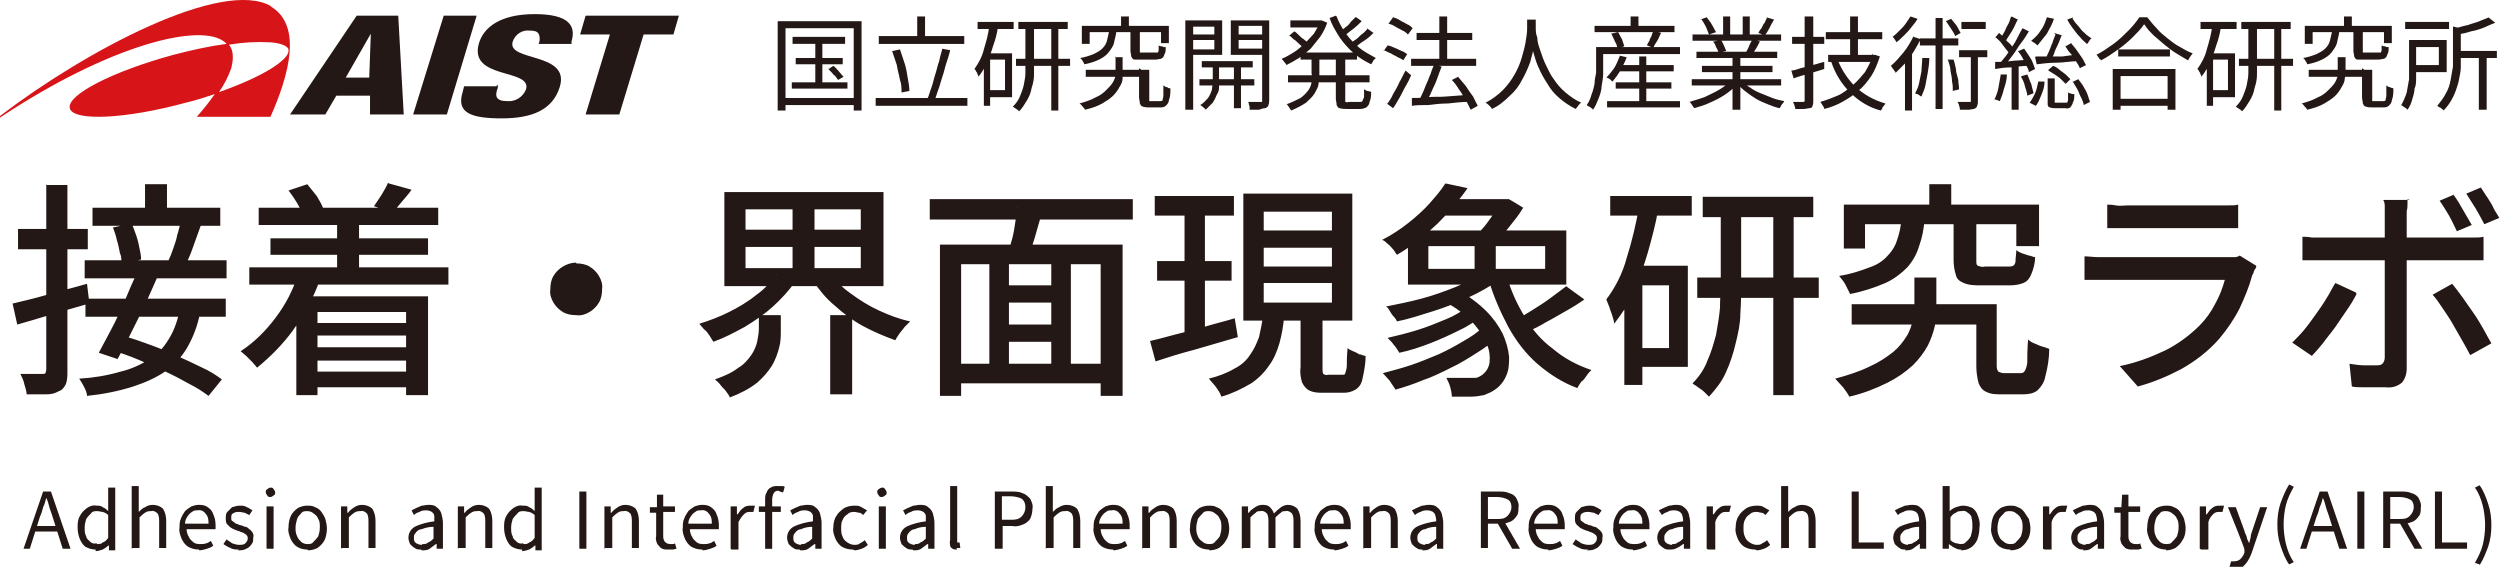 <?xml version="1.0" encoding="UTF-8"?>
<svg id="_レイヤー_1" data-name="レイヤー_1" xmlns="http://www.w3.org/2000/svg" version="1.1" viewBox="0 0 318.9 72.3">
  <!-- Generator: Adobe Illustrator 29.8.2, SVG Export Plug-In . SVG Version: 2.1.1 Build 3)  -->
  <defs>
    <style>
      .st0 {
        fill: #231815;
      }

      .st1 {
        fill: #d71518;
      }
    </style>
  </defs>
  <g id="_サイトタイトル_e" data-name="サイトタイトル_e">
    <path id="_パス_391" data-name="パス_391" class="st0" d="M18.5,23.5h2.8v3.9h-2.8v-3.9ZM11.8,26.5h16.3v2.3H11.8v-2.3ZM10.8,33.2h18.1v2.3H10.8v-2.3ZM14.5,29l2.3-.5c.2.5.4,1,.6,1.6.2.6.3,1.1.4,1.6.1.5.2.9.2,1.4l-2.5.6c0-.5,0-1-.2-1.4-.1-.5-.2-1.1-.4-1.7-.1-.5-.3-1.1-.5-1.6ZM22.9,28.5l2.7.3c-.3.8-.6,1.7-.9,2.5-.3.9-.6,1.6-.9,2.2l-2.3-.3c.2-.4.4-.9.6-1.5.2-.6.4-1.1.5-1.7.2-.6.3-1.1.4-1.5h0ZM10.9,38.1h17.9v2.3H10.9v-2.3ZM17.3,35l2.7.5c-.5,1.1-1,2.3-1.6,3.6-.6,1.2-1.2,2.4-1.8,3.6-.6,1.2-1.1,2.2-1.6,3.1l-2.4-.8c.5-.9,1-1.9,1.6-3,.6-1.1,1.1-2.3,1.7-3.6.5-1.2,1-2.4,1.5-3.4h0ZM14.3,44.7l1.6-1.8c1.1.3,2.2.7,3.3,1.1,1.1.4,2.3.9,3.4,1.4,1.1.5,2.2,1,3.2,1.5.9.4,1.7.9,2.5,1.5l-1.7,2.1c-.8-.6-1.6-1.1-2.4-1.5-.9-.5-2-1.1-3.1-1.6-1.1-.5-2.3-1-3.4-1.5-1.2-.5-2.3-.9-3.4-1.2ZM22.9,39.7l2.6.3c-.3,1.5-.8,2.9-1.6,4.3-.7,1.2-1.6,2.2-2.7,3-1.3.9-2.7,1.5-4.2,2-1.9.6-3.9,1-5.9,1.2,0-.4-.2-.8-.4-1.2-.2-.4-.4-.7-.6-1,1.8-.1,3.6-.4,5.3-.9,1.3-.3,2.6-.9,3.7-1.6,1-.6,1.8-1.5,2.4-2.5.7-1.1,1.1-2.3,1.4-3.6ZM1.7,38.7c1.2-.3,2.6-.6,4.3-1.1,1.7-.5,3.4-.9,5.1-1.4l.3,2.5c-1.6.5-3.2.9-4.8,1.4-1.6.5-3,.9-4.4,1.3l-.6-2.7ZM2.3,29.2h8.9v2.6H2.3v-2.6ZM6,23.6h2.6v23.7c0,.6,0,1.2-.2,1.7-.2.4-.5.8-.9.9-.5.3-1,.4-1.6.4-.8,0-1.6,0-2.5,0,0-.4-.2-.9-.3-1.3-.1-.5-.3-.9-.5-1.3.6,0,1.2,0,1.7,0h1.1c.2,0,.3,0,.4-.1,0-.1.1-.3.1-.4v-23.7ZM33.1,26.5h22.8v2.2h-22.9v-2.2ZM34.5,30.4h20.1v2.1h-20.1v-2.1ZM39.2,41.2h13.7v1.6h-13.7v-1.6ZM39.2,44.3h13.7v1.7h-13.7v-1.7ZM39.2,47.4h14v2h-14v-2ZM31.8,34.1h25.4v2.2h-25.4v-2.2ZM43,28h2.8v7.8h-2.8v-7.8ZM36.8,24.3l2.4-.8c.4.5.8,1,1.2,1.5.3.5.6,1,.8,1.5l-2.5,1c-.2-.5-.5-1.1-.8-1.6-.3-.5-.7-1.1-1.1-1.6ZM49.6,23.4l2.9.8c-.4.6-.9,1.1-1.3,1.6-.4.5-.8,1-1.2,1.3l-2.3-.8c.3-.4.6-.9,1-1.5.3-.5.6-1,.8-1.5ZM38.1,35.1l2.7.6c-.8,2.3-2,4.4-3.4,6.4-1.3,1.8-2.9,3.4-4.6,4.8-.2-.2-.4-.5-.6-.7l-.8-.8c-.2-.2-.5-.4-.7-.6,1.7-1.1,3.2-2.6,4.4-4.2,1.3-1.7,2.3-3.6,2.9-5.6ZM37.7,37.8h16.9v12.6h-2.8v-10.6h-11.3v10.6h-2.7v-12.6ZM73.5,33.6c.6,0,1.2.1,1.7.4.5.3.9.7,1.2,1.2.3.5.5,1.1.4,1.7,0,.6-.1,1.2-.4,1.7-.3.5-.7.9-1.2,1.2-.5.3-1.1.5-1.7.4-.6,0-1.2-.1-1.7-.4-.5-.3-.9-.7-1.2-1.2-.3-.5-.5-1.1-.4-1.7,0-.6.1-1.2.4-1.7.3-.5.7-.9,1.2-1.2.5-.3,1.1-.5,1.7-.5ZM95.1,31.5v2.7h14.7v-2.7h-14.7ZM95.1,26.7v2.6h14.7v-2.6h-14.7ZM92.4,24.5h20.3v12h-20.3v-12ZM106,35c.7,1,1.6,1.8,2.6,2.5,1.1.8,2.2,1.5,3.5,2.1,1.3.6,2.6,1.1,4,1.4-.2.2-.4.4-.7.7-.2.3-.5.6-.7.9-.2.3-.4.6-.5.8-1.4-.5-2.8-1.1-4.1-1.8-1.3-.7-2.5-1.6-3.6-2.6-1.1-.9-2-2-2.8-3.2l2.3-.9ZM99,35l2.4,1c-.8,1.1-1.8,2.2-2.8,3.1-1.1,1-2.3,1.8-3.6,2.6-1.3.7-2.6,1.4-4,1.9-.2-.3-.3-.5-.5-.8-.2-.3-.4-.6-.7-.8-.2-.2-.4-.5-.6-.7,1.3-.4,2.6-.9,3.8-1.5,1.2-.6,2.4-1.3,3.5-2.2,1-.7,1.8-1.6,2.6-2.6h0ZM96.8,40.2h2.8v1.9c0,.7,0,1.5-.2,2.2-.2.8-.5,1.6-.9,2.3-.5.8-1.2,1.6-1.9,2.2-1,.8-2.2,1.4-3.5,1.9-.1-.3-.3-.5-.5-.8-.2-.3-.5-.5-.7-.8-.2-.3-.5-.5-.7-.7,1.1-.4,2.1-.8,3-1.5.7-.4,1.2-1,1.7-1.7.3-.5.6-1.1.7-1.7.1-.5.2-1.1.2-1.6v-1.8ZM101.1,25.6h2.8v9.7h-2.8v-9.7ZM105.9,40.2h2.8v10.1h-2.8v-10.1ZM127.4,36.4h7.8v2.2h-7.8v-2.2ZM127.4,41.4h7.8v2.2s-7.8,0-7.8,0v-2.2ZM121.6,46.4h20.1v2.5h-20.1v-2.5ZM119.9,31.2h23.3s0,19.3,0,19.3h-2.8v-16.8s-17.8,0-17.8,0v16.8h-2.7v-19.3ZM126.2,32.8h2.5s0,14.8,0,14.8h-2.5v-14.8ZM134.1,32.8h2.5v14.8h-2.5s0-14.8,0-14.8ZM129.7,26.5l3.2.7c-.3,1-.6,2-.9,3.1-.3,1-.6,1.9-.9,2.7l-2.5-.7c.2-.5.3-1.2.5-1.8.2-.7.3-1.4.4-2.1.1-.7.2-1.3.3-1.9ZM118.6,25.4h25.9s0,2.6,0,2.6h-25.9v-2.6ZM147.3,25h10.1v2.5h-10.1v-2.5ZM147.6,33.3h9.5v2.5h-9.5v-2.5ZM146.7,43.5c.9-.2,2-.5,3.1-.8,1.2-.3,2.4-.6,3.8-1,1.3-.4,2.6-.7,3.9-1.1l.4,2.4c-1.8.5-3.7,1.1-5.5,1.6-1.9.5-3.5,1-5,1.5l-.7-2.6ZM161.2,31.6v2.4h8.7v-2.4h-8.7ZM161.2,36.1v2.5h8.7v-2.5h-8.7ZM161.2,27v2.4h8.7v-2.4h-8.7ZM158.6,24.7h13.9v16.2h-13.9v-16.2ZM166.1,39.8h2.6v7.2c0,.2,0,.5.1.7.2.1.4.2.6.1h1.8c.2,0,.4,0,.4-.2.1-.3.2-.6.2-1,0-.5,0-1.2.1-2.2.2.2.5.3.7.4.3.1.6.3.8.4.3,0,.5.2.8.2,0,1-.2,2-.4,2.9-.1.6-.4,1.1-.9,1.4-.5.3-1,.4-1.5.4h-2.6c-.6,0-1.2,0-1.8-.3-.4-.2-.7-.6-.9-1-.2-.6-.3-1.3-.2-2v-7.2ZM161.1,40.4h2.7c-.1,1.2-.3,2.3-.6,3.4-.3,1-.7,2-1.3,2.8-.6.9-1.4,1.7-2.3,2.3-1.2.7-2.4,1.3-3.8,1.7-.1-.3-.2-.5-.4-.8-.2-.3-.4-.6-.6-.8-.2-.2-.4-.5-.6-.7,1.2-.3,2.3-.7,3.3-1.3.8-.4,1.5-1,2-1.8.5-.7.8-1.4,1.1-2.2.2-.9.4-1.8.5-2.7h0ZM151.1,26h2.6v17.1l-2.6.4v-17.5ZM184.3,38.5l1.8-1.4c1.3.7,2.5,1.6,3.5,2.6.9.9,1.6,1.9,2.1,2.9.4.9.7,1.9.8,2.9,0,.8,0,1.7-.4,2.5-.3.7-.8,1.3-1.4,1.7-.4.3-.9.5-1.4.7-.5.1-1.1.2-1.7.2-.3,0-.7,0-1.1,0-.4,0-.8,0-1.3,0,0-.4-.1-.8-.2-1.2-.1-.4-.3-.8-.5-1.2.5,0,1,0,1.5,0s.9,0,1.2,0c.3,0,.7,0,1,0,.3,0,.6-.2.9-.4.5-.4.8-.9.9-1.5.1-.8,0-1.6-.3-2.3-.4-1-1-1.9-1.7-2.7-1-1.1-2.2-2-3.5-2.7ZM187.4,39.1l1.9,1c-1,.8-2,1.5-3.1,2-1.2.6-2.5,1.2-3.8,1.7-1.3.5-2.5.9-3.9,1.2-.2-.3-.4-.7-.7-1-.2-.3-.5-.6-.8-.9,1.3-.3,2.5-.6,3.8-1,1.3-.4,2.5-.9,3.7-1.4,1-.4,2-1,2.9-1.7h0ZM189.3,41.8l1.9,1.1c-.9.8-1.8,1.5-2.8,2.1-1.1.7-2.2,1.4-3.3,1.9-1.2.6-2.4,1.2-3.6,1.6-1.2.5-2.4.9-3.5,1.2-.2-.4-.5-.7-.7-1.1-.3-.3-.6-.7-.9-1,1.1-.3,2.3-.6,3.5-1,1.2-.4,2.4-.9,3.6-1.4,1.1-.5,2.2-1.1,3.2-1.7.9-.5,1.8-1.1,2.5-1.8h0ZM183.9,25.4h8.6v2.1h-8.6v-2.1ZM189.1,34.7l2.1,1c-1.2.9-2.5,1.6-3.8,2.2-1.5.7-3,1.3-4.6,1.8-1.6.5-3.1,1-4.6,1.3-.1-.2-.2-.4-.4-.6-.2-.2-.4-.5-.5-.7s-.3-.5-.5-.6c1.5-.3,3-.6,4.5-1,1.5-.4,2.9-.9,4.4-1.5,1.2-.5,2.4-1.1,3.4-1.8h0ZM192.2,35.2c.5,1.8,1.3,3.6,2.3,5.2.9,1.6,2.1,3,3.6,4.1,1.4,1.2,3.1,2.1,4.9,2.7-.2.2-.4.4-.6.7s-.4.6-.7.8c-.2.3-.4.6-.5.8-1.9-.7-3.6-1.8-5.1-3.1-1.5-1.3-2.7-2.9-3.7-4.7-1-1.9-1.9-3.9-2.5-6l2.3-.5ZM199.9,36.6l2.2,1.6c-.7.5-1.5,1-2.4,1.5s-1.7,1-2.5,1.4c-.8.5-1.6.9-2.4,1.2l-1.7-1.4c.7-.3,1.5-.8,2.3-1.3.8-.5,1.6-1,2.4-1.6.8-.6,1.5-1.1,2-1.5h0ZM182.2,31.4v2.9h14.9v-2.9h-14.9ZM179.6,29.4h20.2v6.9h-20.2v-6.9ZM184.4,23.4l2.8.6c-1.1,1.6-2.4,3.1-3.8,4.5-1.6,1.5-3.3,2.9-5.2,4-.2-.2-.3-.5-.5-.7-.2-.2-.4-.5-.7-.7-.2-.2-.4-.4-.7-.5,1.2-.6,2.4-1.4,3.4-2.2,1-.8,1.9-1.6,2.7-2.5.7-.8,1.4-1.6,1.9-2.4h0ZM188.1,30.5h2.7v5.1h-2.7v-5.1ZM191.4,25.4h1c0-.1,1.9,1.1,1.9,1.1-.3.5-.7,1.1-1.2,1.7s-.9,1.2-1.4,1.7c-.4.5-.9,1-1.4,1.4-.3-.2-.6-.4-1-.7-.4-.3-.7-.5-1-.6.4-.4.8-.8,1.2-1.3.4-.5.7-1,1.1-1.5.3-.5.6-1,.8-1.3v-.5ZM217.2,25.1h14.1v2.6h-14.1v-2.6ZM216.5,35.4h15.5v2.6h-15.5v-2.6ZM226.2,26.1h2.6v24.3h-2.6v-24.3ZM219.5,26.2h2.6v10c0,1.2,0,2.5-.1,3.8,0,1.3-.3,2.6-.6,3.8-.3,1.3-.7,2.5-1.2,3.6-.5,1.2-1.3,2.2-2.2,3.2-.2-.2-.4-.4-.6-.6-.2-.2-.5-.4-.8-.6-.2-.2-.5-.3-.7-.5.8-.8,1.5-1.8,1.9-2.9.5-1.1.8-2.2,1.1-3.3.2-1.1.4-2.3.5-3.4,0-1.1.1-2.2.1-3.2v-10ZM205.4,25h10.4v2.5h-10.4v-2.5ZM208.4,33.9h6.9v12.9h-6.9v-2.4h4.5v-8h-4.5v-2.4ZM209,26.2l2.5.6c-.3,1.8-.8,3.6-1.3,5.4-.5,1.7-1.1,3.4-1.8,5-.6,1.5-1.5,2.8-2.5,4.1,0-.3-.1-.6-.2-.9-.1-.4-.3-.8-.4-1.2-.1-.3-.3-.7-.4-1,1.2-1.6,2.1-3.4,2.6-5.3.7-2.2,1.2-4.4,1.6-6.6h0ZM207.2,33.9h2.3v15.2h-2.3v-15.2ZM236.2,38.8h17.1v2.6h-17.1v-2.6ZM251.8,38.8h2.9v7.8c0,.3,0,.5.2.8.2.1.5.2.7.2h2.1c.2,0,.4,0,.6-.3.2-.4.3-.8.3-1.2,0-.6,0-1.5.1-2.8.2.2.5.4.8.5.3.1.6.3,1,.4s.6.2.9.3c0,1.2-.2,2.4-.5,3.5-.1.7-.5,1.3-1,1.8-.5.4-1.2.5-1.8.5h-2.8c-.7,0-1.3,0-1.9-.3-.5-.2-.8-.6-1-1.1-.2-.7-.3-1.5-.3-2.2v-7.8ZM246.1,23.5h2.8v4.2h-2.8v-4.2ZM242.6,28h2.9c-.1,1.2-.3,2.3-.7,3.4-.3,1-.8,1.9-1.5,2.7-.8.8-1.7,1.5-2.8,2-1.4.6-2.9,1.1-4.5,1.4-.2-.4-.4-.8-.6-1.2-.2-.4-.5-.7-.8-1.1,1.3-.2,2.6-.6,3.9-1.1.9-.3,1.7-.8,2.3-1.5.6-.6,1-1.3,1.2-2,.3-.9.5-1.7.5-2.6h0ZM249.4,28h2.7v5.2c0,.4,0,.6.2.7.3.1.6.2.9.1h3c.2,0,.4,0,.6-.1.2-.1.3-.4.3-.6,0-.5.1-.9.1-1.4.2.2.5.3.7.4.3.1.6.2.9.3.3,0,.5.2.8.2,0,.7-.2,1.5-.5,2.2-.2.5-.5.9-1,1.1-.5.2-1.1.3-1.7.3h-3.7c-.7,0-1.5,0-2.2-.3-.5-.2-.9-.5-1-1-.2-.6-.3-1.3-.3-1.9v-5.2ZM235.2,26.1h24.9v5.3h-2.9v-2.8h-19.3v3.1h-2.7v-5.5ZM244.3,35.4h2.7v3.7c0,.8,0,1.7-.2,2.5-.2.9-.5,1.7-.9,2.5-.5.9-1.1,1.7-1.9,2.5-1,.9-2,1.6-3.2,2.2-1.6.8-3.2,1.4-4.9,1.8-.2-.4-.5-.8-.8-1.2-.4-.4-.7-.8-1-1.1,1.5-.4,3.1-.9,4.5-1.6,1.1-.5,2-1.1,2.9-1.8.7-.6,1.2-1.2,1.7-2,.4-.6.6-1.3.8-2,.1-.6.2-1.3.2-1.9v-3.6ZM268.6,26.1c.4,0,.8,0,1.3.1s1,0,1.5,0h11.3c.5,0,1,0,1.5,0,.5,0,1,0,1.3-.1v3c-.4,0-.8,0-1.3,0-.5,0-1,0-1.5,0h-11.2c-.5,0-.9,0-1.4,0-.5,0-.9,0-1.3,0v-3ZM287.8,34.1c-.1.2-.2.3-.3.5,0,.2-.1.3-.2.5-.4,1.5-1,2.9-1.6,4.2-.7,1.4-1.6,2.7-2.6,3.9-1.4,1.6-3.1,2.9-4.9,3.9-1.7.9-3.6,1.7-5.5,2.2l-2.3-2.6c2-.4,3.9-1.1,5.8-2,1.6-.8,3.1-1.9,4.4-3.2.8-.8,1.5-1.8,2-2.8.5-.9.9-1.9,1.2-3h-14.8c-.3,0-.8,0-1.4,0-.6,0-1.1,0-1.7,0v-3c.6,0,1.1.1,1.7.1.5,0,1,0,1.4,0h14.8c.4,0,.7,0,1.1,0,.3,0,.5,0,.8-.2l2.1,1.3ZM313,24.9c.4.5.8,1.2,1.2,1.9.4.7.8,1.4,1.1,1.9l-1.9.8c-.3-.6-.6-1.3-1-2-.4-.7-.8-1.3-1.2-1.9l1.9-.8ZM316.5,24c.3.4.5.8.8,1.2.3.5.6.9.8,1.4.2.4.5.8.7,1.2l-1.9.8c-.3-.6-.7-1.3-1.1-2-.4-.6-.8-1.3-1.2-1.9l1.9-.8ZM307.1,25.4c0,.1,0,.3,0,.6,0,.3,0,.6-.1.9,0,.3,0,.6,0,.8v19.3c0,.7-.2,1.3-.6,1.8-.6.5-1.3.7-2.1.6-.4,0-.9,0-1.4,0-.5,0-1,0-1.5,0-.5,0-1,0-1.4-.1l-.3-2.9c.6.1,1.3.2,1.9.2.6,0,1.1,0,1.5,0,.3,0,.6,0,.8-.2.2-.2.3-.5.3-.8v-17.9c0-.4,0-.8,0-1.2,0-.4,0-.7-.2-1h3.4ZM293.6,30.2c.4,0,.8,0,1.3.1.4,0,.9,0,1.3,0h18c.4,0,.8,0,1.3,0s.9,0,1.3-.1v3c-.4,0-.8,0-1.3,0-.5,0-.9,0-1.2,0h-18c-.4,0-.9,0-1.3,0-.5,0-.9,0-1.3,0v-3ZM300.6,37.5c-.3.6-.7,1.3-1.2,2s-1,1.5-1.5,2.2c-.5.7-1.1,1.4-1.6,2.1-.5.6-1,1.2-1.4,1.6l-2.5-1.7c.5-.5,1-1,1.5-1.6.5-.6,1-1.3,1.5-2s1-1.4,1.4-2.1c.4-.6.7-1.3,1.1-1.9l2.6,1.2ZM312.8,36.2c.4.5.8,1,1.3,1.7s.9,1.3,1.4,2c.5.7.9,1.4,1.3,2.1s.7,1.3,1,1.8l-2.7,1.5c-.3-.6-.7-1.3-1.1-2-.4-.7-.8-1.4-1.2-2.1-.4-.7-.9-1.4-1.3-2s-.8-1.2-1.2-1.6l2.5-1.4Z"/>
    <path id="_パス_390" data-name="パス_390" class="st0" d="M101.1,4.7h6.7s0,.9,0,.9h-6.7v-.9ZM101.5,7.4h6v.8h-6v-.8ZM101,10.5h7.1s0,.8,0,.8h-7.1v-.8ZM104,5h.9v6h-.9v-6ZM105.7,8.8l.6-.4c.3.2.5.5.7.7.2.2.4.5.6.7l-.7.4c-.2-.3-.3-.5-.6-.7-.2-.3-.5-.5-.7-.8ZM99.1,2.7h10.8s0,11.4,0,11.4h-1V3.6h-8.7s0,10.5,0,10.5h-1V2.7ZM99.6,12.5h9.7s0,.9,0,.9h-9.7s0-.9,0-.9ZM112.1,4.6h10.9v1h-10.9v-1ZM111.7,12.5h11.7v1h-11.7v-1ZM117,2.1h1v3.1h-1v-3.1ZM120.1,6.2l1.1.2c-.1.5-.3,1.1-.5,1.7-.2.6-.3,1.2-.5,1.7-.2.6-.3,1.1-.5,1.6-.2.5-.3,1-.5,1.4l-.9-.2c.2-.4.3-.9.5-1.4.2-.5.3-1.1.5-1.7.2-.6.3-1.2.5-1.7.1-.6.3-1.1.4-1.6ZM113.9,6.5l.9-.2c.2.6.4,1.2.6,1.8.2.6.3,1.3.4,1.9.1.5.2,1.1.2,1.6l-1,.2c0-.5,0-1.1-.2-1.6-.1-.6-.3-1.2-.4-1.9-.2-.6-.4-1.2-.6-1.8h0ZM129.9,2.8h6.3v.9h-6.3v-.9ZM129.6,7.5h6.9v.9h-6.9v-.9ZM134.1,3.2h.9v10.9h-.9V3.2ZM131,3.2h.9v4.6c0,.5,0,1.1,0,1.7,0,.6-.1,1.1-.3,1.7-.1.6-.3,1.1-.6,1.6-.3.5-.6,1-1,1.4,0,0-.1-.1-.2-.2,0,0-.2-.1-.3-.2,0,0-.2-.1-.3-.2.4-.4.7-.8.9-1.3.2-.5.4-1,.5-1.5.1-.5.2-1,.2-1.5,0-.5,0-1,0-1.5V3.2ZM124.7,2.8h4.6v.9h-4.6v-.9ZM126,6.8h3.1v5.6h-3.1v-.9h2.2v-3.9h-2.2v-.9ZM126.4,3.2l.9.2c-.1.8-.3,1.6-.6,2.4-.2.7-.5,1.5-.8,2.2-.3.6-.6,1.2-1.1,1.8,0-.1,0-.2-.1-.3,0-.1-.1-.3-.2-.4,0-.1-.1-.2-.2-.3.5-.7,1-1.6,1.2-2.5.3-1,.6-2,.7-3.1h0ZM125.5,6.8h.8v6.7h-.8v-6.7ZM138.5,8.9h7.7v.9h-7.7v-.9ZM145.6,8.9h1v3.7c0,.1,0,.2,0,.3,0,0,.2,0,.3,0h1.1c.1,0,.2,0,.3-.1,0-.2.1-.4.1-.6,0-.3,0-.7,0-1.3,0,0,.2.1.3.2.1,0,.2,0,.3.1s.2,0,.3.1c0,.5,0,1-.2,1.5,0,.3-.2.5-.4.7-.2.2-.5.2-.7.2h-1.4c-.3,0-.5,0-.8-.1-.2,0-.3-.2-.4-.4,0-.3-.1-.5-.1-.8v-3.7ZM143,2.1h1v1.8h-1v-1.8ZM141.4,3.9h1c0,.5-.2,1-.3,1.6-.1.4-.4.8-.7,1.2-.3.4-.8.7-1.2.9-.6.3-1.3.5-1.9.6,0-.1-.1-.3-.2-.4,0-.1-.2-.3-.3-.4.6-.1,1.2-.3,1.7-.5.4-.2.8-.4,1.1-.7.3-.3.5-.6.6-1,.1-.4.2-.8.3-1.3ZM144.4,3.9h1v2.5c0,.2,0,.3,0,.3.1,0,.3,0,.4,0h1.6c0,0,.2,0,.3,0,0,0,.1-.2.1-.3,0-.2,0-.4,0-.6,0,0,.2.1.3.1.1,0,.2,0,.3.1h.3c0,.4,0,.7-.2,1,0,.2-.2.4-.4.5-.2,0-.4.1-.7.1h-1.8c-.3,0-.6,0-.9,0-.2,0-.3-.2-.4-.4,0-.2-.1-.5-.1-.7v-2.6ZM138,3.3h11.1v2.2h-1v-1.4h-9.1v1.5h-1v-2.4ZM142.2,7.3h1v1.6c0,.4,0,.7,0,1.1,0,.4-.2.8-.4,1.1-.2.4-.5.8-.8,1.1-.4.4-.9.7-1.4,1-.7.4-1.4.6-2.2.8,0-.1-.2-.3-.3-.4-.1-.1-.2-.3-.4-.4.7-.2,1.4-.4,2.1-.8.5-.2.9-.5,1.3-.9.3-.3.6-.6.8-.9.2-.3.3-.6.4-.9,0-.3,0-.6,0-.9v-1.6ZM153.3,7.8h6.5v.8h-6.5s0-.8,0-.8ZM153,10.1h7v.8h-7s0-.8,0-.8ZM157.4,8.1h.9v5.7h-.9v-5.7ZM154.7,8.1h.8v2.4c0,.3,0,.5,0,.7,0,.3-.1.6-.3.9-.1.3-.3.7-.5,1-.3.3-.6.6-.9.9,0-.1-.2-.2-.3-.3-.1-.1-.2-.2-.4-.3.4-.2.7-.6,1-.9.2-.3.4-.7.5-1.1,0-.3.1-.6.1-.9v-2.4ZM151.7,4.4h3.6v.7s-3.6,0-3.6,0v-.7ZM157.6,4.4h3.7v.7h-3.7v-.7ZM161,2.6h.9v10.1c0,.2,0,.5-.1.7,0,.2-.2.3-.4.4-.3,0-.5.1-.8.2-.3,0-.7,0-1.2,0,0-.1,0-.2,0-.3,0-.1,0-.2-.1-.4,0-.1,0-.2-.1-.3.4,0,.7,0,1,0h.6c0,0,.1,0,.2,0,0,0,0-.1,0-.2V2.6ZM151.7,2.6h4.2v4.4h-4.2s0-.7,0-.7h3.2s0-2.9,0-2.9h-3.2v-.7ZM161.4,2.6v.7h-3.4v2.9h3.4s0,.8,0,.8h-4.4V2.6h4.4ZM151.2,2.6h1v11.4s-1,0-1,0V2.6ZM165.9,6.7h7.2v.9h-7.2v-.9ZM164.6,2.6h3.9v.9h-3.9v-.9ZM164.3,9.6h10.4v.9h-10.4v-.9ZM168.2,2.6h.4s.7.3.7.3c-.2.6-.5,1.2-.9,1.8-.4.5-.8,1-1.2,1.5-.5.4-.9.8-1.5,1.2-.5.3-1,.6-1.6.9,0-.1-.2-.3-.3-.4,0-.1-.2-.2-.3-.4.5-.2,1-.5,1.5-.8.5-.3.9-.7,1.4-1.1.4-.4.8-.9,1.2-1.3.3-.5.6-1,.8-1.5v-.2ZM167.3,7.1h1v2.2c0,.4,0,.9-.1,1.3,0,.5-.3.9-.5,1.3-.3.5-.7.8-1.1,1.2-.6.4-1.2.7-1.9,1,0,0-.1-.2-.2-.3,0,0-.1-.2-.2-.3,0,0-.1-.2-.2-.2.6-.2,1.2-.5,1.8-.8.4-.3.7-.6,1-1,.2-.3.4-.7.4-1.1,0-.4.1-.7,0-1.1v-2.2ZM170.5,2.1c.3.8.7,1.5,1.2,2.2.5.7,1.1,1.3,1.7,1.8.6.5,1.4.9,2.1,1.3,0,0-.2.2-.2.2,0,0-.2.2-.2.3,0,0-.1.2-.2.3-.8-.4-1.5-.8-2.2-1.4-.7-.6-1.3-1.3-1.8-2-.5-.8-1-1.6-1.3-2.5l.8-.3ZM164.5,4.5l.6-.5c.2.1.4.3.6.5s.4.4.6.5c.2.2.4.3.5.4l-.7.6c-.1-.2-.3-.3-.5-.5-.2-.2-.4-.4-.6-.5-.2-.2-.4-.4-.6-.5ZM173,2.2l.7.5c-.3.3-.7.7-1.1,1-.4.3-.8.6-1.1.9l-.6-.5c.2-.2.5-.4.7-.6.3-.2.5-.4.7-.7.2-.2.4-.4.6-.6h0ZM174.5,3.7l.7.5c-.3.3-.7.7-1.2,1s-.8.6-1.2.9l-.6-.5c.2-.2.5-.4.8-.6.3-.2.5-.5.8-.7.3-.2.5-.5.7-.7ZM170.6,7.2h1v5.4c0,.1,0,.3,0,.4.1,0,.3.1.4,0h1.5c.1,0,.2,0,.3-.1,0-.1.1-.3.2-.5,0-.2,0-.6,0-1,.1,0,.3.2.4.2.2,0,.3.1.5.1,0,.4,0,.9-.2,1.3,0,.3-.2.5-.4.7-.2.1-.5.2-.8.2h-1.7c-.3,0-.6,0-.9-.1-.2,0-.3-.2-.4-.4,0-.3-.1-.6-.1-.8v-5.4ZM180,7.5h8.3v.9h-8.3v-.9ZM180.7,4.2h7.1v.9h-7.1v-.9ZM183.6,2.1h1v6.1h-1V2.1ZM180,12.5c.6,0,1.3,0,2.1-.1s1.6,0,2.5-.1l2.7-.2v.9c-.9,0-1.7.1-2.6.2-.9,0-1.7.1-2.5.2-.8,0-1.5,0-2.1.1v-1ZM185.2,10.2l.8-.4c.3.4.7.8,1,1.2.3.5.6.9.9,1.3.2.4.4.8.6,1.2l-.9.5c-.2-.4-.4-.8-.6-1.2-.3-.4-.5-.9-.9-1.4-.3-.5-.6-.9-1-1.3ZM182.8,8.2l1.1.3c-.2.5-.4,1-.6,1.6-.2.6-.5,1.1-.7,1.6-.2.5-.5,1-.7,1.4l-.9-.3c.2-.3.3-.6.5-1,.2-.4.3-.8.5-1.2.2-.4.3-.8.5-1.2.1-.4.3-.8.4-1.1ZM177.2,2.9l.5-.7c.3.1.6.2.9.4.3.2.6.3.9.5.3.1.5.3.7.5l-.6.8c-.2-.2-.4-.4-.7-.5-.3-.2-.6-.3-.9-.5s-.6-.3-.9-.4ZM176.5,6.5l.5-.7c.3,0,.6.2.9.3.3.1.6.3.9.4.3.1.5.3.7.4l-.5.8c-.2-.2-.5-.3-.7-.4-.3-.2-.6-.3-.9-.5-.3-.1-.6-.3-.9-.4h0ZM177,13.2c.2-.3.5-.7.7-1.2.3-.5.6-1,.8-1.5.3-.5.5-1,.8-1.5l.7.6c-.2.5-.4.9-.7,1.4s-.5,1-.8,1.5c-.3.5-.5.9-.8,1.3l-.8-.6ZM194.8,2.5h1.1c0,.3,0,.8,0,1.3,0,.6-.1,1.2-.2,1.9-.1.7-.3,1.5-.5,2.2-.3.8-.6,1.5-1,2.2-.4.8-.9,1.5-1.6,2.1-.7.7-1.4,1.3-2.3,1.7,0-.1-.2-.3-.3-.4-.1-.1-.3-.3-.5-.4.8-.4,1.6-1,2.2-1.6.6-.6,1.1-1.3,1.5-2,.4-.7.7-1.4.9-2.1.2-.7.4-1.4.5-2,.1-.7.2-1.2.2-1.7,0-.5,0-.9,0-1.2ZM195.9,2.7c0,.1,0,.4,0,.8,0,.4,0,.8.2,1.3,0,.6.2,1.1.4,1.7.2.6.4,1.2.7,1.8.3.6.6,1.3,1,1.8.4.6.9,1.2,1.5,1.7.6.5,1.3,1,2,1.3-.2.1-.3.3-.4.4-.1.1-.2.3-.3.4-.8-.4-1.4-.8-2.1-1.4-.6-.5-1.1-1.1-1.5-1.8-.4-.6-.8-1.3-1.1-2-.3-.6-.5-1.3-.7-2-.2-.6-.3-1.2-.4-1.8,0-.6-.1-1-.2-1.4s0-.7,0-.9h.9ZM206.3,8.3h7.2v.8h-7.2v-.8ZM206.1,10.5h7.1v.8h-7.1v-.8ZM205,12.9h9.3v.8h-9.3v-.8ZM209,7.2h1v6.3h-.9v-6.3ZM206.6,7.1l.9.2c-.2.6-.5,1.1-.8,1.7-.3.5-.6.9-1,1.4,0,0-.2-.1-.2-.2,0,0-.2-.1-.3-.2,0,0-.2-.1-.3-.1.4-.4.7-.8,1-1.2.3-.5.5-1,.7-1.5ZM204.1,6h10.2v.9h-10.2v-.9ZM203.4,3.3h10.2v.8h-10.2v-.8ZM208,2.1h1v1.7h-1v-1.7ZM203.6,6h.9v2c0,.4,0,.9,0,1.4s-.1,1-.2,1.6c0,.5-.2,1.1-.4,1.6-.2.5-.4,1-.7,1.4,0,0-.1-.2-.2-.2,0,0-.2-.2-.3-.2,0,0-.2-.1-.3-.2.3-.4.5-.9.6-1.3.2-.5.3-.9.4-1.4,0-.5.1-.9.2-1.4,0-.5,0-.9,0-1.3v-2ZM205.5,4.3l.9-.2c.2.3.3.6.5.9.1.3.2.6.3.9l-.9.3c0-.3-.1-.6-.3-.9-.1-.3-.3-.6-.4-.9h0ZM210.8,3.9l1.1.3c-.2.3-.3.7-.5,1-.2.3-.4.6-.5.9l-.8-.3c0-.2.2-.4.3-.6,0-.2.2-.4.3-.7,0-.2.2-.4.2-.6h0ZM215.8,10.1h11.4v.8h-11.4v-.8ZM215.9,4.4h11.3v.8h-11.3v-.8ZM216.4,6.6h10.3v.8h-10.3v-.8ZM217.1,8.4h9v.8h-9v-.8ZM221,7h1v7h-1v-7ZM219.8,2.1h.9v2.7h-.9v-2.7ZM222.3,2.1h.9v2.7h-.9v-2.7ZM220.7,10.4l.8.4c-.4.5-.9.9-1.5,1.3-.6.4-1.2.7-1.9,1-.6.3-1.3.5-2,.7,0,0-.1-.2-.2-.3,0,0-.1-.2-.2-.3,0,0-.1-.2-.2-.2.7-.2,1.3-.4,1.9-.6.6-.3,1.3-.6,1.8-.9.5-.3,1-.6,1.4-1.1h0ZM222.3,10.4c.3.3.6.6,1,.8.4.3.8.5,1.3.7.5.2,1,.4,1.5.6.5.2,1,.3,1.5.4,0,0-.1.2-.2.3s-.2.2-.2.3c0,0-.1.2-.2.3-.5-.1-1-.3-1.5-.5-.5-.2-1-.4-1.5-.7-.5-.3-.9-.6-1.3-.9-.4-.3-.7-.6-1.1-1l.7-.3ZM225.3,2.2l1,.3c-.2.3-.4.7-.6,1.1-.2.4-.4.7-.6.9l-.8-.3c.1-.2.2-.4.4-.6.1-.2.2-.5.4-.7.1-.2.2-.5.3-.6h0ZM223.5,5l1,.3c-.2.3-.3.6-.5.9-.2.3-.3.5-.5.7l-.8-.2c.1-.2.3-.5.4-.8.1-.3.3-.6.4-.8h0ZM216.9,2.5l.8-.3c.2.3.5.6.7,1,.2.3.3.6.5.9l-.9.3c-.1-.3-.3-.7-.4-1-.2-.4-.4-.7-.6-1ZM218.6,5.3l.9-.2c.2.2.3.5.4.7.1.2.2.5.3.7l-1,.2c0-.2-.2-.5-.3-.7-.1-.3-.2-.5-.4-.7h0ZM232.9,4.1h7.2v.9h-7.2v-.9ZM233.2,7h5.7v.9h-5.7v-.9ZM236,2.1h1v5.4h-1V2.1ZM234.4,7.6c.5,1.3,1.3,2.5,2.3,3.5,1.1,1,2.4,1.7,3.8,2.1,0,0-.1.2-.2.3,0,0-.2.2-.2.3,0,.1-.1.2-.2.3-1.5-.4-2.8-1.2-3.9-2.3-1.1-1.1-1.9-2.4-2.4-3.9l.9-.3ZM238.8,7h.4s.6.2.6.2c-.3.9-.6,1.7-1.1,2.5-.5.7-1,1.4-1.7,1.9-.6.6-1.3,1-2,1.4-.7.4-1.5.7-2.3.9,0,0,0-.2-.1-.3s-.1-.2-.2-.3c0,0-.1-.2-.2-.3.7-.2,1.5-.5,2.2-.8.7-.3,1.3-.8,1.9-1.3.6-.5,1.1-1.1,1.6-1.7.4-.7.8-1.4,1-2.2v-.2ZM228.5,9c.4,0,.8-.2,1.2-.3l1.5-.4c.5-.1,1-.3,1.5-.4v.9c-.6.2-1.3.4-2,.6s-1.4.4-1.9.6l-.3-1ZM228.6,4.7h4.1v.9h-4.1v-.9ZM230.3,2.1h1v10.8c0,.2,0,.4-.1.6,0,.2-.2.3-.4.3-.2,0-.4.1-.7.1-.3,0-.6,0-1.1,0,0-.1,0-.3-.1-.4,0-.2-.1-.3-.2-.5.3,0,.6,0,.8,0h.5c.2,0,.2,0,.2-.3V2.1ZM245.3,7.4h.8c0,.7-.1,1.3-.2,1.9s-.2,1.1-.3,1.6c-.1.5-.3.9-.5,1.4,0,0-.1,0-.2-.1s-.2-.1-.3-.2c0,0-.2,0-.3-.1.2-.4.4-.8.5-1.3.1-.5.2-1,.3-1.5,0-.5.1-1.1.1-1.7h0ZM244.9,4.9h4.9v.9h-4.9v-.9ZM246.9,2.3h.9v11.6h-.9V2.3ZM248.4,7.6h.8c.1.3.2.7.3,1.2,0,.5.2.9.3,1.4,0,.4.1.8.1,1.2l-.8.2c0-.4,0-.8-.1-1.2,0-.4-.1-.9-.2-1.4,0-.5-.2-.9-.3-1.3ZM250.2,2.8h3.1v.9h-3.1v-.9ZM249.9,6.4h3.6v.9h-3.6v-.9ZM248.2,2.7l.7-.3c.2.3.5.6.7.9.2.3.3.6.5.9l-.7.4c-.1-.3-.3-.6-.5-.9-.2-.3-.4-.6-.6-.9h0ZM251.4,6.7h.9v6.2c0,.2,0,.4-.1.6,0,.2-.2.3-.4.4-.2,0-.5.1-.7.1-.3,0-.7,0-1.1,0,0-.2,0-.3-.1-.5,0-.2-.1-.3-.2-.5.3,0,.6,0,.9,0,.3,0,.5,0,.6,0,0,0,.1,0,.2,0,0,0,0-.1,0-.2v-6.2ZM243.7,2.1l.9.3c-.2.4-.5.7-.8,1.1-.3.4-.6.7-.9,1-.3.3-.6.6-1,.9,0,0,0-.1-.1-.2,0,0-.1-.2-.2-.3,0,0-.1-.2-.2-.2.3-.2.6-.5.9-.8.3-.3.6-.6.8-.9.2-.3.4-.6.6-.9h0ZM243,7.3l.8-.8h.1v7.6h-.9v-6.8ZM244.1,4.7l.9.3c-.3.6-.6,1.1-.9,1.6-.3.5-.7,1-1.1,1.5-.4.4-.8.8-1.2,1.2,0,0,0-.2-.2-.3,0-.1-.1-.2-.2-.3,0,0-.1-.2-.2-.3.6-.5,1.1-1.1,1.6-1.7.5-.6.9-1.3,1.3-2.1h0ZM262,4.2l1,.3c-.2.4-.3.8-.5,1.2-.2.4-.4.8-.5,1.2-.2.4-.3.7-.5,1l-.7-.2c.2-.3.3-.6.5-1,.2-.4.3-.8.5-1.2.1-.4.3-.8.4-1.1h0ZM263.5,5.9l.7-.4c.2.3.5.6.7.9.2.3.5.7.7,1,.2.3.3.6.5.9l-.8.4c-.1-.3-.3-.6-.5-.9-.2-.3-.4-.7-.7-1s-.5-.7-.7-1h0ZM264.3,10.5l.8-.4c.2.3.5.6.7,1,.2.3.4.7.5,1,.1.3.2.6.3.9l-.8.4c0-.3-.2-.6-.3-.9-.2-.3-.3-.7-.5-1.1-.2-.3-.4-.7-.6-1h0ZM259.7,7.2c.4,0,1,0,1.5,0h1.9c.7-.1,1.3-.2,2-.2v.8c-.9,0-1.9.2-2.8.2-.9,0-1.7.1-2.5.2l-.2-.9ZM261.1,2.2l.9.2c-.2.7-.6,1.3-.9,1.9-.4.5-.8,1-1.2,1.5,0,0-.1-.1-.2-.2,0,0-.2-.1-.3-.2,0,0-.2-.1-.3-.2.5-.4.9-.8,1.2-1.3.4-.5.6-1.1.8-1.7h0ZM264.3,2.2c.2.4.4.7.7,1,.3.3.5.7.9,1,.3.3.6.5.9.7,0,0-.2.1-.2.2,0,0-.2.2-.2.3,0,0-.1.2-.2.2-.3-.3-.6-.5-.9-.9-.3-.3-.6-.7-.9-1.1-.3-.4-.5-.7-.7-1.1l.8-.3ZM261.3,8.9l.6-.5c.3.1.6.3.8.5.3.2.5.4.8.6.2.2.4.4.6.6l-.6.6c-.2-.2-.4-.4-.6-.6-.2-.2-.5-.4-.8-.6-.3-.2-.5-.3-.8-.5h0ZM261.2,10h.9v2.8c0,.2,0,.3,0,.3,0,0,.2,0,.3,0h1.1c0,0,.2,0,.2,0,0-.1.1-.2.1-.4,0-.2,0-.5,0-.9,0,0,.1,0,.2.1,0,0,.2,0,.3.1,0,0,.2,0,.3,0,0,.4,0,.8-.2,1.1,0,.2-.2.4-.3.6-.2.1-.4.2-.6.1h-1.3c-.2,0-.5,0-.7-.1-.2,0-.3-.2-.3-.4,0-.2,0-.5,0-.7v-2.8ZM260,10.4h.8c0,.7-.2,1.2-.4,1.7-.2.5-.4,1-.7,1.4l-.8-.4c.3-.4.5-.8.7-1.2.2-.5.3-1,.4-1.5h0ZM256.6,2.1l.8.4c-.2.3-.3.6-.5,1s-.4.7-.6,1c-.2.3-.4.6-.5.9l-.7-.3c.2-.3.3-.6.5-.9s.3-.7.5-1c.2-.3.3-.7.4-1h0ZM258,3.6l.8.4c-.3.5-.6,1-1,1.5s-.7,1.1-1.1,1.6c-.4.5-.7.9-1,1.3l-.6-.3c.2-.3.5-.6.8-1,.3-.4.5-.8.8-1.2.3-.4.5-.8.7-1.2.2-.4.4-.8.6-1.1ZM254.5,4.8l.5-.6c.2.2.5.4.7.7.2.3.5.5.7.7.2.2.3.4.5.7l-.5.7c-.1-.2-.3-.5-.5-.7-.2-.3-.4-.5-.6-.8s-.5-.5-.7-.7h0ZM257.5,6.5l.7-.3c.2.3.4.6.6.9.2.3.4.6.5.9.1.3.2.5.3.8l-.8.4c0-.3-.2-.6-.3-.8-.1-.3-.3-.6-.5-1s-.4-.6-.6-.9h0ZM254.4,7.9c.6,0,1.3,0,2-.1s1.6-.1,2.4-.2v.8c-.8,0-1.5.1-2.3.2-.8,0-1.4.1-2,.2v-.9ZM257.9,9.7l.7-.2c.2.4.3.8.5,1.2.1.4.2.8.3,1.2l-.8.3c0-.4-.2-.8-.3-1.2-.1-.5-.3-.9-.5-1.2ZM255.2,9.5h.8c0,.7-.2,1.3-.4,1.9-.1.5-.3,1-.5,1.5,0,0-.1,0-.2-.1,0,0-.2,0-.3-.1,0,0-.2,0-.2,0,.2-.4.4-.9.5-1.4.1-.6.2-1.1.3-1.7ZM256.6,8.2h.9v5.8h-.9v-5.8ZM270.2,6.3h6.6v.9h-6.6v-.9ZM270,12.6h7v.9h-7v-.9ZM269.5,8.8h8v5.2h-1v-4.3h-6v4.3h-1v-5.2ZM273.5,3.1c-.4.6-.9,1.1-1.4,1.6-.6.6-1.2,1.1-1.9,1.6-.7.5-1.4,1-2.2,1.4,0,0,0-.1-.2-.2,0,0-.1-.2-.2-.3,0,0-.1-.2-.2-.2.8-.4,1.5-.9,2.2-1.4.7-.5,1.3-1.1,1.9-1.7.5-.5,1-1.1,1.4-1.7h1c.4.5.8,1,1.2,1.4.4.5.9.9,1.4,1.3.5.4,1,.8,1.6,1.1.5.3,1,.6,1.6.8-.1.1-.2.3-.3.4-.1.2-.2.3-.3.5-.5-.3-1-.6-1.5-.9-.5-.3-1-.7-1.5-1.1-.5-.4-.9-.8-1.4-1.2-.4-.4-.8-.8-1.1-1.3h0ZM285.9,2.8h6.3v.9h-6.3v-.9ZM285.6,7.5h6.9v.9h-6.9v-.9ZM290.1,3.2h.9v10.9h-.9V3.2ZM287,3.2h.9v4.6c0,.5,0,1.1,0,1.7,0,.6-.1,1.1-.3,1.7-.1.6-.3,1.1-.6,1.6-.3.5-.6,1-1,1.4,0,0-.1-.1-.2-.2,0,0-.2-.1-.3-.2,0,0-.2-.1-.3-.2.4-.4.7-.8.9-1.3.2-.5.4-1,.5-1.5.1-.5.2-1,.2-1.5,0-.5,0-1,0-1.5V3.2ZM280.7,2.8h4.6v.9h-4.6v-.9ZM282,6.8h3.1v5.6h-3.1v-.9h2.2v-3.9h-2.2v-.9ZM282.4,3.2l.9.2c-.1.8-.3,1.6-.6,2.4-.2.7-.5,1.5-.8,2.2-.3.6-.6,1.2-1.1,1.8,0-.1,0-.2-.1-.3,0-.1-.1-.3-.2-.4,0-.1-.1-.2-.2-.3.5-.7,1-1.6,1.2-2.5.3-1,.6-2,.7-3.1h0ZM281.5,6.8h.8v6.7h-.8v-6.7ZM294.5,8.9h7.7v.9h-7.7v-.9ZM301.6,8.9h1v3.7c0,.1,0,.2,0,.3,0,0,.2,0,.3,0h1.1c.1,0,.2,0,.3-.1,0-.2.1-.4.1-.6,0-.3,0-.7,0-1.3,0,0,.2.1.3.2.1,0,.2,0,.3.1.1,0,.2,0,.3.1,0,.5,0,1-.2,1.5,0,.3-.2.5-.4.7-.2.2-.5.2-.7.2h-1.4c-.3,0-.5,0-.8-.1-.2,0-.3-.2-.4-.4,0-.3-.1-.5-.1-.8v-3.7ZM299,2.1h1v1.8h-1v-1.8ZM297.4,3.9h1c0,.5-.2,1-.3,1.6-.1.4-.4.8-.7,1.2-.3.4-.8.7-1.2.9-.6.3-1.3.5-1.9.6,0-.1-.1-.3-.2-.4,0-.1-.2-.3-.3-.4.6-.1,1.2-.3,1.7-.5.4-.2.8-.4,1.1-.7.3-.3.5-.6.6-1,.1-.4.2-.8.3-1.3h0ZM300.4,3.9h1v2.5c0,.2,0,.3,0,.3.1,0,.3,0,.4,0h1.6c0,0,.2,0,.3,0,0,0,.1-.2.1-.3,0-.2,0-.4,0-.6,0,0,.2.1.3.1.1,0,.2,0,.3.1h.3c0,.4,0,.7-.2,1,0,.2-.2.4-.4.5-.2,0-.4.1-.7.1h-1.8c-.3,0-.6,0-.9,0-.2,0-.3-.2-.4-.4,0-.2-.1-.5-.1-.7v-2.6ZM294,3.3h11.1v2.2h-1v-1.4h-9.1v1.5h-1v-2.4ZM298.2,7.3h1v1.6c0,.4,0,.7-.1,1.1,0,.4-.2.8-.4,1.1-.2.4-.5.8-.8,1.1-.4.4-.9.7-1.4,1-.7.4-1.4.6-2.2.8,0-.1-.2-.3-.3-.4-.1-.1-.2-.3-.4-.4.7-.2,1.4-.4,2.1-.8.5-.2.9-.5,1.3-.9.3-.3.6-.6.8-.9.2-.3.3-.6.4-.9,0-.3,0-.6,0-.9v-1.6ZM306.8,2.8h5.6v.9h-5.6v-.9ZM313.3,6.5h5.2v.9h-5.2v-.9ZM316.2,7.1h1v6.9h-1v-6.9ZM313,3.4l1.2.3c0,0-.1.2-.3.2v3c0,.5,0,1.1,0,1.7,0,.6-.2,1.3-.3,1.9-.2.7-.4,1.3-.7,1.9-.3.6-.7,1.2-1.2,1.7,0,0-.1-.2-.2-.2,0,0-.2-.2-.3-.2,0,0-.2-.1-.3-.2.4-.5.8-1,1.1-1.6.3-.5.5-1.1.6-1.7.1-.6.2-1.1.3-1.7,0-.6,0-1.1,0-1.6v-3.5ZM307.3,5.1h.9v3.5c0,.4,0,.9,0,1.3,0,.5,0,1-.2,1.4,0,.5-.2,1-.3,1.4-.1.4-.3.9-.6,1.3,0,0-.1-.1-.2-.2,0,0-.2-.1-.3-.2,0,0-.2-.1-.3-.2.3-.5.5-1,.7-1.6.1-.6.2-1.1.3-1.7,0-.6,0-1.1,0-1.6v-3.5ZM317.4,2.2l.9.7c-.5.2-1,.4-1.4.6-.5.2-1.1.4-1.7.5-.6.2-1.1.3-1.7.4,0-.1,0-.3-.1-.4,0-.1-.1-.3-.2-.4.5-.1,1-.3,1.6-.4.5-.2,1-.3,1.5-.5.4-.2.8-.3,1.2-.5h0ZM307.8,5.1h4.3v4.1h-4.3v-.9h3.3v-2.3h-3.3v-.9Z"/>
    <path id="_パス_389" data-name="パス_389" class="st0" d="M3,70l2.5-7.3h1l2.5,7.3h-1l-1.3-4.1c-.1-.4-.3-.8-.4-1.2-.1-.4-.2-.8-.4-1.2h0c-.1.4-.2.8-.4,1.2-.1.4-.2.8-.4,1.2l-1.3,4.1h-.9ZM4.3,67.8v-.7h3.4v.7h-3.4ZM12.2,70.1c-.4,0-.8-.1-1.2-.3-.4-.2-.6-.6-.8-1-.2-.5-.3-1-.3-1.5,0-.5,0-1,.3-1.5.2-.4.5-.7.9-1,.3-.2.7-.4,1.2-.3.3,0,.6,0,.8.2.3.1.5.3.7.5v-.9c0,0,0-2.1,0-2.1h.9v8h-.8v-.6h-.1c-.2.2-.5.4-.7.5-.3.1-.6.2-.9.2ZM12.4,69.4c.3,0,.5,0,.7-.2.3-.1.5-.3.7-.6v-2.9c-.2-.2-.4-.3-.7-.4-.2,0-.4-.1-.7-.1-.3,0-.6,0-.8.3-.2.2-.4.4-.6.7-.1.3-.2.7-.2,1.1,0,.4,0,.8.2,1.1,0,.3.3.5.5.7.2.2.5.3.8.2ZM16.8,70v-8h.9v3.3c.2-.2.5-.5.8-.6.3-.2.6-.3,1-.3.5,0,1,.2,1.3.5.3.5.4,1,.4,1.6v3.4h-.9v-3.3c0-.4,0-.8-.2-1.1-.2-.2-.5-.4-.8-.3-.3,0-.5,0-.8.2-.3.2-.5.4-.7.6v3.9h-.9ZM25.4,70.1c-.5,0-.9-.1-1.3-.3-.4-.2-.7-.6-.9-1-.2-.5-.4-1-.3-1.5,0-.4,0-.8.2-1.2.1-.3.3-.6.5-.9.2-.2.5-.4.8-.6.3-.1.6-.2.9-.2.4,0,.8,0,1.2.3.3.2.6.5.7.9.2.4.3.9.3,1.4,0,0,0,.2,0,.3,0,0,0,.2,0,.2h-3.7c0,.3.1.7.3,1,.1.3.4.5.6.7.3.2.6.2.9.2.2,0,.5,0,.7-.1.2,0,.4-.2.6-.3l.3.6c-.2.2-.5.3-.8.4-.3.1-.7.2-1,.2ZM23.7,66.8h2.9c0-.4,0-.9-.4-1.3-.2-.3-.6-.5-1-.4-.3,0-.5,0-.7.2-.2.1-.4.3-.6.6-.2.3-.3.6-.3.9ZM30.5,70.1c-.4,0-.8,0-1.1-.2-.3-.1-.6-.3-.9-.5l.4-.6c.2.2.5.3.7.5.3.1.6.2.9.2.3,0,.6,0,.8-.2.2-.2.3-.4.3-.6,0-.2,0-.3-.2-.5-.1-.1-.3-.2-.5-.3-.2,0-.4-.2-.6-.2-.3-.1-.5-.2-.7-.3-.2-.1-.4-.3-.6-.5-.2-.2-.2-.5-.2-.8,0-.3,0-.6.2-.8.2-.2.4-.4.6-.6.3-.1.7-.2,1-.2.3,0,.6,0,.9.2.3.1.5.3.7.4l-.4.6c-.2-.1-.4-.2-.6-.3-.2,0-.4-.1-.7-.1-.3,0-.5,0-.8.2-.2.1-.2.3-.2.6,0,.2,0,.3.2.4.1.1.3.2.4.3.2,0,.4.2.6.2.2,0,.4.2.6.2.2,0,.4.2.5.3.2.1.3.3.4.4.1.2.2.4.1.7,0,.3,0,.6-.2.8-.2.3-.4.5-.7.6-.3.2-.7.2-1.1.2ZM34,70v-5.4h.9v5.4h-.9ZM34.5,63.4c-.2,0-.3,0-.4-.2-.1-.1-.2-.3-.2-.4,0-.2,0-.3.2-.4.1-.1.3-.2.4-.2.2,0,.3,0,.4.2.1.1.2.3.2.4,0,.2,0,.3-.2.4-.1.1-.3.2-.4.2ZM39.2,70.1c-.4,0-.9-.1-1.2-.3-.4-.2-.7-.6-.9-1-.2-.5-.4-1-.3-1.5,0-.5.1-1.1.3-1.5.2-.4.5-.7.9-1,.4-.2.8-.3,1.2-.3.3,0,.7,0,1,.2.3.1.6.3.8.6.2.3.4.6.5.9.1.4.2.8.2,1.2,0,.5-.1,1.1-.3,1.5-.2.4-.5.7-.9,1-.4.2-.8.3-1.2.3ZM39.2,69.4c.3,0,.6,0,.8-.3.2-.2.4-.4.6-.7.1-.3.2-.7.2-1.1,0-.4,0-.8-.2-1.1-.1-.3-.3-.5-.6-.7-.2-.2-.5-.3-.8-.3-.3,0-.6,0-.8.3-.2.2-.4.4-.5.7-.1.4-.2.7-.2,1.1,0,.4,0,.7.2,1.1.1.3.3.5.5.7.2.2.5.3.8.3ZM43.5,70v-5.4h.8v.8h.1c.2-.3.5-.5.8-.7.3-.2.6-.3,1-.3.5,0,1,.2,1.3.5.3.5.4,1,.4,1.6v3.4h-.9v-3.3c0-.4,0-.8-.2-1.1-.2-.2-.5-.4-.8-.3-.3,0-.5,0-.8.2-.3.2-.5.4-.7.6v3.9h-.9ZM53.7,70.1c-.3,0-.6,0-.8-.2-.2-.1-.4-.3-.6-.5-.1-.3-.2-.5-.2-.8,0-.6.3-1.1.8-1.4.8-.4,1.7-.6,2.5-.7,0-.2,0-.4,0-.7,0-.2-.2-.4-.3-.5-.2-.1-.4-.2-.7-.2-.3,0-.6,0-.9.2-.3.1-.5.2-.7.4l-.3-.6c.2-.1.4-.2.6-.3.2-.1.5-.2.7-.3.3,0,.5-.1.8-.1.4,0,.8,0,1.1.3.3.2.5.5.6.8.1.4.2.8.2,1.2v3.3h-.8v-.6h-.1c-.3.2-.5.4-.8.6-.3.2-.6.2-1,.2ZM53.9,69.4c.3,0,.5,0,.7-.2.3-.1.5-.3.7-.5v-1.5c-.5,0-1,.1-1.5.3-.3,0-.6.2-.8.5-.2.2-.2.4-.2.6,0,.3,0,.5.3.7.2.1.4.2.7.2ZM58.4,70v-5.4h.8v.8h.1c.2-.3.5-.5.8-.7.3-.2.6-.3,1-.3.5,0,1,.2,1.3.5.3.5.4,1,.4,1.6v3.4h-.9v-3.3c0-.4,0-.8-.2-1.1-.2-.2-.5-.4-.8-.3-.3,0-.5,0-.8.2-.3.2-.5.4-.7.6v3.9h-.9ZM66.6,70.1c-.4,0-.8-.1-1.2-.3-.4-.2-.6-.6-.8-1-.2-.5-.3-1-.3-1.5,0-.5,0-1,.3-1.5.2-.4.5-.7.9-1,.3-.2.7-.4,1.2-.3.3,0,.6,0,.8.2.3.1.5.3.7.5v-.9c0,0,0-2.1,0-2.1h.9v8h-.8v-.6h-.1c-.2.2-.5.4-.7.5-.3.1-.6.2-.9.2ZM66.8,69.4c.3,0,.5,0,.7-.2.3-.1.5-.3.7-.6v-2.9c-.2-.2-.4-.3-.7-.4-.2,0-.4-.1-.7-.1-.3,0-.6,0-.8.3-.2.2-.4.4-.6.7-.1.3-.2.7-.2,1.1,0,.4,0,.8.2,1.1,0,.3.3.5.5.7.2.2.5.3.8.2ZM73.9,70v-7.3h.9v7.3h-.9ZM77.1,70v-5.4h.8v.8h.1c.2-.3.5-.5.8-.7.3-.2.6-.3,1-.3.5,0,1,.2,1.3.5.3.5.4,1,.4,1.6v3.4h-.9v-3.3c0-.4,0-.8-.2-1.1-.2-.2-.5-.4-.8-.3-.3,0-.5,0-.8.2-.3.2-.5.4-.7.6v3.9h-.9ZM85.2,70.1c-.3,0-.6,0-.9-.2-.2-.2-.4-.4-.5-.6-.1-.3-.2-.6-.1-.9v-3h-.8v-.7h.9c0,0,0-1.6,0-1.6h.8v1.5h1.5v.7h-1.5v3c0,.3,0,.5.2.8.2.2.4.3.7.3.1,0,.2,0,.3,0,.1,0,.2,0,.3-.1l.2.7c-.2,0-.3.1-.5.1-.2,0-.3,0-.5,0ZM89.6,70.1c-.5,0-.9-.1-1.3-.3-.4-.2-.7-.6-.9-1-.2-.5-.4-1-.3-1.5,0-.4,0-.8.2-1.2.1-.3.3-.6.5-.9.2-.2.5-.4.8-.6.3-.1.6-.2.9-.2.4,0,.8,0,1.2.3.3.2.6.5.7.9.2.4.3.9.3,1.4,0,0,0,.2,0,.3,0,0,0,.2,0,.2h-3.7c0,.3.1.7.3,1,.1.3.4.5.6.7.3.2.6.2.9.2.2,0,.5,0,.7-.1.2,0,.4-.2.6-.3l.3.6c-.2.2-.5.3-.8.4-.3.1-.7.2-1,.2ZM87.9,66.8h2.9c0-.4,0-.9-.4-1.3-.2-.3-.6-.5-1-.4-.3,0-.5,0-.7.2-.2.1-.4.3-.6.6-.2.3-.3.6-.3.9ZM93.2,70v-5.4h.8v1h.1c.2-.3.4-.6.7-.8.2-.2.5-.3.9-.3.1,0,.2,0,.3,0,0,0,.2,0,.3,0l-.2.8c0,0-.2,0-.2,0,0,0-.2,0-.3,0-.3,0-.5.1-.7.3-.3.3-.5.6-.7,1v3.5h-.9ZM97.6,70v-6.3c0-.3,0-.6.2-.9.1-.3.3-.5.5-.6.3-.2.6-.2.9-.2.2,0,.3,0,.5,0,.1,0,.3,0,.4.1l-.2.7c-.2,0-.4-.1-.6-.2-.2,0-.4,0-.6.3-.1.2-.2.5-.2.8v6.3h-.9ZM96.8,65.3v-.7h.8c0,0,2,0,2,0v.7h-2.8ZM102,70.1c-.3,0-.6,0-.8-.2-.2-.1-.4-.3-.6-.5-.1-.3-.2-.5-.2-.8,0-.6.3-1.1.8-1.4.8-.4,1.7-.6,2.5-.7,0-.2,0-.4,0-.7,0-.2-.2-.4-.3-.5-.2-.1-.4-.2-.7-.2-.3,0-.6,0-.9.2-.3.1-.5.2-.7.4l-.3-.6c.2-.1.4-.2.6-.3.2-.1.5-.2.7-.3.3,0,.5-.1.8-.1.4,0,.8,0,1.1.3.3.2.5.5.6.8.1.4.2.8.2,1.2v3.3h-.8v-.6h-.1c-.3.2-.5.4-.8.6-.3.2-.6.2-1,.2ZM102.2,69.4c.3,0,.5,0,.7-.2.3-.1.5-.3.7-.5v-1.5c-.5,0-1,.1-1.4.3-.3,0-.6.2-.8.5-.2.2-.2.4-.2.6,0,.3,0,.5.3.7.2.1.4.2.7.2ZM108.8,70.1c-.5,0-.9-.1-1.3-.3-.4-.2-.7-.6-.9-1-.2-.5-.4-1-.3-1.5,0-.5.1-1.1.4-1.5.2-.4.6-.7,1-1,.4-.2.8-.3,1.3-.3.3,0,.6,0,.9.2.2.1.5.3.7.4l-.5.6c-.1-.1-.3-.3-.5-.3-.2,0-.4-.1-.6-.1-.3,0-.6,0-.9.3-.3.2-.5.4-.6.7-.2.3-.2.7-.2,1.1,0,.4,0,.7.2,1.1.1.3.3.5.6.7.3.2.6.3.9.3.2,0,.5,0,.7-.2.2-.1.4-.2.6-.4l.4.6c-.2.2-.5.4-.8.5-.3.1-.6.2-.9.2ZM112.1,70v-5.4h.9v5.4h-.9ZM112.5,63.4c-.2,0-.3,0-.4-.2-.1-.1-.2-.3-.2-.4,0-.2,0-.3.2-.4.1-.1.3-.2.4-.2.2,0,.3,0,.4.2.1.1.2.3.2.4,0,.2,0,.3-.2.4-.1.1-.3.2-.4.2ZM116.4,70.1c-.3,0-.6,0-.8-.2-.2-.1-.4-.3-.6-.5-.1-.3-.2-.5-.2-.8,0-.6.3-1.1.8-1.4.8-.4,1.7-.6,2.5-.7,0-.2,0-.4,0-.7,0-.2-.2-.4-.3-.5-.2-.1-.4-.2-.7-.2-.3,0-.6,0-.9.2-.3.1-.5.2-.7.4l-.3-.6c.2-.1.4-.2.6-.3.2-.1.5-.2.7-.3.3,0,.5-.1.8-.1.4,0,.8,0,1.1.3.3.2.5.5.6.8.1.4.2.8.2,1.2v3.3h-.8v-.6h-.1c-.3.2-.5.4-.8.6-.3.2-.6.2-1,.2ZM116.7,69.4c.3,0,.5,0,.7-.2.3-.1.5-.3.7-.5v-1.5c-.5,0-1,.1-1.4.3-.3,0-.6.2-.8.5-.2.2-.2.4-.2.6,0,.3,0,.5.3.7.2.1.4.2.7.2ZM122.1,70.1c-.2,0-.4,0-.6-.1-.1-.1-.3-.2-.3-.4,0-.2-.1-.4,0-.7v-6.9h.9v6.9c0,.1,0,.2,0,.3,0,0,.1,0,.2,0,0,0,0,0,0,0h.1s.1.7.1.7c0,0-.1,0-.2,0-.1,0-.2,0-.3,0ZM126.9,70v-7.3h2.1c.5,0,1,0,1.4.2.4.1.7.4,1,.7.2.4.4.8.3,1.3,0,.4-.1.9-.3,1.3-.2.3-.6.6-.9.7-.5.2-.9.3-1.4.2h-1.2v2.9h-.9ZM127.8,66.3h1.1c.5,0,1,0,1.4-.4.3-.3.5-.7.5-1.2,0-.4-.1-.8-.5-1.1-.4-.2-1-.3-1.5-.3h-1v2.9ZM133.4,70v-8h.9v3.3c.2-.2.5-.5.8-.6.3-.2.6-.3,1-.3.5,0,1,.2,1.3.5.3.5.4,1,.4,1.6v3.4h-.9v-3.3c0-.4,0-.8-.2-1.1-.2-.2-.5-.4-.8-.3-.3,0-.5,0-.8.2-.3.2-.5.4-.7.6v3.9h-.9ZM142,70.1c-.5,0-.9-.1-1.3-.3-.4-.2-.7-.6-.9-1-.2-.5-.4-1-.3-1.5,0-.4,0-.8.2-1.2.1-.3.3-.6.5-.9.2-.2.5-.4.8-.6.3-.1.6-.2.9-.2.4,0,.8,0,1.2.3.3.2.6.5.7.9.2.4.3.9.3,1.4,0,.1,0,.2,0,.3,0,0,0,.2,0,.2h-3.7c0,.3.1.7.3,1,.1.3.4.5.6.7.3.2.6.2.9.2.2,0,.5,0,.7-.1.2,0,.4-.2.6-.3l.3.6c-.2.2-.5.3-.8.4-.3.1-.7.2-1,.2ZM140.3,66.8h2.9c0-.4,0-.9-.4-1.3-.2-.3-.6-.5-1-.4-.3,0-.5,0-.7.2-.2.1-.4.3-.6.6-.2.3-.3.6-.3.9ZM145.7,70v-5.4h.8v.8h.1c.2-.3.5-.5.8-.7.3-.2.6-.3,1-.3.5,0,1,.2,1.3.5.3.5.4,1,.4,1.6v3.4h-.9v-3.3c0-.4,0-.8-.2-1.1-.2-.2-.5-.4-.8-.3-.3,0-.5,0-.8.2-.3.2-.5.4-.7.6v3.9h-.9ZM154.2,70.1c-.4,0-.9-.1-1.2-.3-.4-.2-.7-.6-.9-1-.2-.5-.4-1-.3-1.5,0-.5.1-1.1.3-1.5.2-.4.5-.7.9-1,.4-.2.8-.3,1.2-.3.3,0,.7,0,1,.2.3.1.6.3.8.6.2.3.4.6.6.9.1.4.2.8.2,1.2,0,.5-.1,1.1-.4,1.5-.2.4-.5.7-.9,1-.4.2-.8.3-1.2.3h0ZM154.2,69.4c.3,0,.6,0,.8-.3.2-.2.4-.4.6-.7.1-.3.2-.7.2-1.1,0-.4,0-.8-.2-1.1-.1-.3-.3-.5-.6-.7-.2-.2-.5-.3-.8-.3-.3,0-.6,0-.8.3-.2.2-.4.4-.6.7-.1.4-.2.7-.2,1.1,0,.4,0,.7.2,1.1.1.3.3.5.6.7.2.2.5.3.8.3h0ZM158.4,70v-5.4h.8v.8h.1c.2-.3.5-.5.8-.7.3-.2.6-.3.9-.3.3,0,.7,0,1,.3.2.2.4.5.5.8.3-.3.5-.5.9-.8.3-.2.6-.3.9-.3.5,0,.9.2,1.2.5.3.5.4,1,.4,1.6v3.4h-.9v-3.3c0-.4,0-.8-.2-1.1-.2-.2-.5-.4-.8-.3-.2,0-.5,0-.6.2-.3.2-.5.4-.7.6v3.9h-.9v-3.3c0-.4,0-.8-.2-1.1-.2-.2-.5-.4-.8-.3-.2,0-.5,0-.6.2-.3.2-.5.4-.7.6v3.9h-.9ZM170.2,70.1c-.5,0-.9-.1-1.3-.3-.4-.2-.7-.6-.9-1-.2-.5-.4-1-.3-1.5,0-.4,0-.8.2-1.2.1-.3.3-.6.5-.9.2-.2.5-.4.8-.6.3-.1.6-.2.9-.2.4,0,.8,0,1.2.3.3.2.6.5.7.9.2.4.3.9.3,1.4,0,.1,0,.2,0,.3,0,0,0,.2,0,.2h-3.7c0,.3.1.7.3,1,.1.3.4.5.6.7.3.2.6.2.9.2.2,0,.5,0,.7-.1.2,0,.4-.2.6-.3l.3.6c-.2.2-.5.3-.8.4-.3.1-.7.2-1,.2ZM168.5,66.8h2.9c0-.4,0-.9-.4-1.3-.2-.3-.6-.5-1-.4-.3,0-.5,0-.7.2-.2.1-.4.3-.6.6-.2.3-.3.6-.3.9ZM173.9,70v-5.4h.8v.8h.1c.2-.3.5-.5.8-.7.3-.2.6-.3,1-.3.5,0,1,.2,1.3.5.3.5.4,1,.4,1.6v3.4h-.9v-3.3c0-.4,0-.8-.2-1.1-.2-.2-.5-.4-.8-.3-.3,0-.5,0-.8.2-.3.2-.5.4-.7.6v3.9h-.9ZM181.5,70.1c-.3,0-.6,0-.8-.2-.2-.1-.4-.3-.6-.5-.1-.3-.2-.5-.2-.8,0-.6.3-1.1.8-1.4.8-.4,1.7-.6,2.5-.7,0-.2,0-.4-.1-.7,0-.2-.2-.4-.3-.5-.2-.1-.4-.2-.7-.2-.3,0-.6,0-.9.2-.3.1-.5.2-.7.4l-.4-.6c.2-.1.4-.2.6-.3.2-.1.5-.2.7-.3.3,0,.5-.1.8-.1.4,0,.8,0,1.1.3.3.2.5.5.6.8.1.4.2.8.2,1.2v3.3h-.8v-.6h-.1c-.3.2-.5.4-.8.6-.3.2-.6.2-1,.2ZM181.8,69.4c.3,0,.5,0,.7-.2.3-.1.5-.3.7-.5v-1.5c-.5,0-1,.1-1.4.3-.3,0-.6.2-.8.5-.2.2-.2.4-.2.6,0,.3,0,.5.3.7.2.1.4.2.7.2ZM188.9,70v-7.3h2.3c.4,0,.9,0,1.3.2.4.1.7.3.9.6.2.4.4.8.3,1.2,0,.4,0,.9-.3,1.2-.2.3-.5.6-.9.7-.4.2-.9.2-1.3.2h-1.4v3.1h-.9ZM189.8,66.2h1.2c.5,0,.9,0,1.3-.4.3-.3.5-.7.5-1.1,0-.4-.1-.8-.5-1-.4-.2-.9-.3-1.3-.3h-1.2v2.7ZM192.9,70l-1.9-3.3.7-.5,2.2,3.8h-1ZM197.5,70.1c-.5,0-.9-.1-1.3-.3-.4-.2-.7-.6-.9-1-.2-.5-.4-1-.3-1.5,0-.4,0-.8.2-1.2.1-.3.3-.6.5-.9.2-.2.5-.4.8-.6.3-.1.6-.2.9-.2.4,0,.8,0,1.2.3.3.2.6.5.7.9.2.4.3.9.3,1.4,0,.1,0,.2,0,.3,0,0,0,.2,0,.2h-3.7c0,.3.1.7.3,1,.1.3.4.5.6.7.3.2.6.2.9.2.2,0,.5,0,.7-.1.2,0,.4-.2.6-.3l.3.6c-.2.2-.5.3-.8.4-.3.1-.7.2-1,.2ZM195.8,66.8h2.9c0-.4,0-.9-.4-1.3-.2-.3-.6-.5-1-.4-.3,0-.5,0-.7.2-.2.1-.4.3-.6.6-.2.3-.3.6-.3.9h0ZM202.6,70.1c-.4,0-.8,0-1.1-.2-.3-.1-.6-.3-.9-.5l.4-.6c.2.2.5.3.7.5.3.1.6.2.9.2.3,0,.6,0,.8-.2.2-.2.3-.4.3-.6,0-.2,0-.3-.2-.5-.1-.1-.3-.2-.5-.3-.2,0-.4-.2-.6-.2-.3-.1-.5-.2-.7-.3-.2-.1-.4-.3-.6-.5-.2-.2-.2-.5-.2-.8,0-.3,0-.6.2-.8.2-.2.4-.4.6-.6.3-.1.7-.2,1-.2.3,0,.6,0,.9.2.3.1.5.3.7.4l-.4.6c-.2-.1-.4-.2-.6-.3-.2,0-.4-.1-.7-.1-.3,0-.5,0-.8.2-.2.1-.2.3-.2.6,0,.2,0,.3.2.4.1.1.3.2.4.3.2,0,.4.2.6.2.2,0,.4.2.6.2.2,0,.4.2.5.3.2.1.3.3.4.4.1.2.2.4.1.7,0,.3,0,.6-.2.8-.2.3-.4.5-.7.6-.3.2-.7.2-1.1.2ZM208.3,70.1c-.5,0-.9-.1-1.3-.3-.4-.2-.7-.6-.9-1-.2-.5-.4-1-.3-1.5,0-.4,0-.8.2-1.2.1-.3.3-.6.5-.9.2-.2.5-.4.8-.6.3-.1.6-.2.9-.2.4,0,.8,0,1.2.3.3.2.6.5.7.9.2.4.3.9.3,1.4,0,.1,0,.2,0,.3,0,0,0,.2,0,.2h-3.7c0,.3.1.7.3,1,.1.3.4.5.6.7.3.2.6.2.9.2.2,0,.5,0,.7-.1.2,0,.4-.2.6-.3l.3.6c-.2.2-.5.3-.8.4-.3.1-.7.2-1,.2ZM206.6,66.8h2.9c0-.4,0-.9-.4-1.3-.2-.3-.6-.5-1-.4-.3,0-.5,0-.7.2-.2.1-.4.3-.6.6-.2.3-.3.6-.3.9ZM213,70.1c-.3,0-.6,0-.8-.2-.2-.1-.4-.3-.6-.5-.1-.3-.2-.5-.2-.8,0-.6.3-1.1.8-1.4.8-.4,1.7-.6,2.5-.7,0-.2,0-.4-.1-.7,0-.2-.2-.4-.3-.5-.2-.1-.4-.2-.7-.2-.3,0-.6,0-.9.2-.3.1-.5.2-.7.4l-.4-.6c.2-.1.4-.2.6-.3.2-.1.5-.2.7-.3.3,0,.5-.1.8-.1.4,0,.8,0,1.1.3.3.2.5.5.6.8.1.4.2.8.2,1.2v3.3h-.8v-.6h-.1c-.3.2-.5.4-.8.5-.3.2-.6.2-1,.2ZM213.3,69.4c.3,0,.5,0,.7-.2.3-.1.5-.3.7-.5v-1.5c-.5,0-1,.1-1.4.3-.3,0-.6.2-.8.5-.2.2-.2.4-.2.6,0,.3,0,.5.3.7.2.1.4.2.7.2ZM217.7,70v-5.4h.8v1h.1c.2-.3.4-.6.7-.8.2-.2.5-.3.9-.3.1,0,.2,0,.3,0,0,0,.2,0,.3,0l-.2.8c0,0-.2,0-.2,0,0,0-.2,0-.3,0-.3,0-.5.1-.7.3-.3.3-.5.6-.6,1v3.5h-.9ZM223.9,70.1c-.5,0-.9-.1-1.3-.3-.4-.2-.7-.6-.9-1-.2-.5-.4-1-.3-1.5,0-.5.1-1.1.4-1.5.2-.4.6-.7,1-1,.4-.2.8-.3,1.3-.3.3,0,.6,0,.9.2.2.1.5.3.7.4l-.5.6c-.1-.1-.3-.3-.5-.3-.2,0-.4-.1-.6-.1-.3,0-.6,0-.9.3-.3.2-.5.4-.6.7-.2.3-.2.7-.2,1.1,0,.4,0,.7.2,1.1.1.3.3.5.6.7.3.2.6.3.9.3.2,0,.5,0,.7-.2.2-.1.4-.2.6-.4l.4.6c-.2.2-.5.4-.8.5-.3.1-.6.2-.9.2h0ZM227.2,70v-8h.9v3.3c.2-.2.5-.5.8-.6.3-.2.6-.3,1-.3.5,0,1,.2,1.3.5.3.5.4,1,.4,1.6v3.4h-.9v-3.3c0-.4,0-.8-.2-1.1-.2-.2-.5-.4-.8-.3-.3,0-.5,0-.8.2-.3.2-.5.4-.7.6v3.9h-.9ZM236.2,70v-7.3h.9v6.5h3.2s0,.8,0,.8h-4.1ZM243.1,70.1c-.3,0-.6,0-.8-.2-.2-.1-.4-.3-.6-.5-.1-.3-.2-.5-.2-.8,0-.6.3-1.1.8-1.4.8-.4,1.7-.6,2.5-.7,0-.2,0-.4-.1-.7,0-.2-.2-.4-.3-.5-.2-.1-.4-.2-.7-.2-.3,0-.6,0-.9.2-.3.1-.5.2-.7.4l-.4-.6c.2-.1.4-.2.6-.3.2-.1.5-.2.7-.3.3,0,.5-.1.8-.1.4,0,.8,0,1.1.3.3.2.5.5.6.8.1.4.2.8.2,1.2v3.3h-.8v-.6h-.1c-.3.2-.5.4-.8.6-.3.2-.6.2-1,.2h0ZM243.4,69.4c.3,0,.5,0,.7-.2.3-.1.5-.3.7-.5v-1.5c-.5,0-1,.1-1.4.3-.3,0-.6.2-.8.5-.2.2-.2.4-.2.6,0,.3,0,.5.3.7.2.1.4.2.7.2h0ZM250.2,70.1c-.3,0-.5,0-.8-.2-.3-.1-.5-.3-.8-.5h0v.6h-.8v-8h.9v3.2c.2-.2.5-.4.8-.5.3-.1.6-.2.9-.2.4,0,.8.1,1.2.3.3.2.6.6.7,1,.2.5.3,1,.2,1.5,0,.5-.1,1.1-.3,1.6-.2.4-.5.8-.9,1-.3.2-.7.3-1.2.3ZM250,69.4c.3,0,.6,0,.8-.3.3-.2.4-.4.6-.7.1-.4.2-.8.2-1.2,0-.4,0-.7-.1-1.1,0-.3-.2-.5-.5-.7-.2-.2-.5-.3-.8-.2-.2,0-.5,0-.7.2-.3.1-.5.3-.7.6v2.9c.2.2.4.3.7.4.2,0,.4.1.6.1ZM256.4,70.1c-.4,0-.9-.1-1.2-.3-.4-.2-.7-.6-.9-1-.2-.5-.4-1-.3-1.5,0-.5.1-1.1.3-1.5.2-.4.5-.7.9-1,.4-.2.8-.3,1.2-.3.3,0,.7,0,1,.2.3.1.6.3.8.6.2.3.4.6.6.9.1.4.2.8.2,1.2,0,.5-.1,1.1-.4,1.5-.2.4-.5.7-.9,1-.4.2-.8.3-1.2.3ZM256.4,69.4c.3,0,.6,0,.8-.3.2-.2.4-.4.6-.7.1-.3.2-.7.2-1.1,0-.4,0-.8-.2-1.1-.1-.3-.3-.5-.6-.7-.2-.2-.5-.3-.8-.3-.3,0-.6,0-.8.3-.2.2-.4.4-.6.7-.1.4-.2.7-.2,1.1,0,.4,0,.7.2,1.1.1.3.3.5.6.7.2.2.5.3.8.3ZM260.6,70v-5.4h.8v1h.1c.2-.3.4-.6.7-.8.2-.2.5-.3.9-.3.1,0,.2,0,.3,0,0,0,.2,0,.3,0l-.2.8c0,0-.2,0-.2,0,0,0-.2,0-.3,0-.3,0-.5.1-.7.3-.3.3-.5.6-.6,1v3.5h-.9ZM265.8,70.1c-.3,0-.6,0-.8-.2-.2-.1-.4-.3-.6-.5-.1-.3-.2-.5-.2-.8,0-.6.3-1.1.8-1.4.8-.4,1.7-.6,2.5-.7,0-.2,0-.4-.1-.7,0-.2-.2-.4-.3-.5-.2-.1-.4-.2-.7-.2-.3,0-.6,0-.9.2-.3.1-.5.2-.7.4l-.4-.6c.2-.1.4-.2.6-.3.2-.1.5-.2.7-.3.3,0,.5-.1.8-.1.4,0,.8,0,1.1.3.3.2.5.5.6.8.1.4.2.8.2,1.2v3.3h-.8v-.6h-.1c-.3.2-.5.4-.8.6-.3.2-.6.2-1,.2ZM266.1,69.4c.3,0,.5,0,.7-.2.3-.1.5-.3.7-.5v-1.5c-.5,0-1,.1-1.5.3-.3,0-.6.2-.8.5-.2.2-.2.4-.2.6,0,.3,0,.5.3.7.2.1.4.2.7.2ZM272,70.1c-.3,0-.6,0-.9-.2-.2-.2-.4-.4-.5-.6-.1-.3-.2-.6-.1-.9v-3h-.8v-.7h.9c0,0,.1-1.6.1-1.6h.8v1.5h1.5v.7h-1.5v3c0,.3,0,.5.2.8.2.2.4.3.7.3.1,0,.2,0,.3,0,.1,0,.2,0,.3-.1l.2.7c-.2,0-.3.1-.5.1-.2,0-.3,0-.5,0ZM276.3,70.1c-.4,0-.9-.1-1.2-.3-.4-.2-.7-.6-.9-1-.2-.5-.4-1-.3-1.5,0-.5.1-1.1.3-1.5.2-.4.5-.7.9-1,.4-.2.8-.3,1.2-.3.3,0,.7,0,1,.2.3.1.6.3.8.6.2.3.4.6.5.9.1.4.2.8.2,1.2,0,.5-.1,1.1-.4,1.5-.2.4-.5.7-.9,1-.4.2-.8.3-1.2.3ZM276.3,69.4c.3,0,.6,0,.8-.3.2-.2.4-.4.6-.7.1-.3.2-.7.2-1.1,0-.4,0-.8-.2-1.1-.1-.3-.3-.5-.6-.7-.2-.2-.5-.3-.8-.3-.3,0-.6,0-.8.3-.2.2-.4.4-.5.7-.1.3-.2.7-.2,1.1,0,.4,0,.7.2,1.1.1.3.3.5.5.7.2.2.5.3.8.3ZM280.6,70v-5.4h.8v1h.1c.2-.3.4-.6.7-.8.2-.2.5-.3.9-.3.1,0,.2,0,.3,0,0,0,.2,0,.3,0l-.2.8c0,0-.2,0-.2,0,0,0-.2,0-.3,0-.3,0-.5.1-.7.3-.3.3-.5.6-.6,1v3.5h-.9ZM285.1,72.3c-.1,0-.2,0-.4,0,0,0-.2,0-.3,0l.2-.7c0,0,.1,0,.2,0,0,0,.2,0,.2,0,.3,0,.6-.1.8-.3.2-.2.4-.5.5-.8v-.4c.1,0-2.1-5.4-2.1-5.4h1l1.1,3c0,.2.2.5.3.8,0,.3.2.5.3.8h0l.2-.8c0-.3.1-.5.2-.8l1-3h.9l-2,5.9c-.1.3-.3.7-.5,1-.2.3-.4.5-.6.7-.3.2-.6.3-.9.2h0ZM292,72c-.5-.7-.8-1.5-1.1-2.4-.3-.9-.4-1.8-.4-2.7,0-.9.1-1.8.4-2.7.3-.8.6-1.6,1.1-2.4l.6.3c-.4.7-.8,1.5-1,2.3-.2.8-.3,1.7-.3,2.5,0,.8.1,1.7.3,2.5.2.8.5,1.6,1,2.3l-.6.3ZM293.4,70l2.5-7.3h1l2.5,7.3h-1l-1.3-4.1c-.1-.4-.3-.8-.4-1.2s-.2-.8-.4-1.2h0c-.1.4-.2.8-.4,1.2-.1.4-.2.8-.4,1.2l-1.3,4.1h-.9ZM294.6,67.8v-.7h3.4v.7h-3.4ZM300.7,70v-7.3h.9v7.3h-.9ZM304,70v-7.3h2.3c.4,0,.9,0,1.3.2.4.1.7.3.9.6.2.4.4.8.3,1.2,0,.4,0,.9-.3,1.2-.2.3-.5.6-.9.7-.4.2-.9.2-1.3.2h-1.4v3.1h-.9ZM304.9,66.2h1.2c.5,0,.9,0,1.3-.4.3-.3.5-.7.5-1.1,0-.4-.1-.8-.5-1-.4-.2-.9-.3-1.3-.3h-1.2v2.7ZM308,70l-1.9-3.3.7-.5,2.2,3.8h-1ZM310.6,70v-7.3h.9v6.5h3.2s0,.8,0,.8h-4.1ZM316.3,72l-.6-.2c.4-.7.8-1.5,1-2.3.2-.8.3-1.7.3-2.5,0-.8-.1-1.7-.3-2.5-.2-.8-.5-1.6-1-2.3l.6-.3c.5.7.8,1.5,1.1,2.4.3.9.4,1.8.4,2.7,0,.9-.1,1.8-.4,2.7-.3.8-.6,1.6-1.1,2.4h0Z"/>
    <g id="_レイヤー_1-2">
      <path id="_パス_375" data-name="パス_375" class="st1" d="M34.6.8C28.4-2.8,11,6.4,0,14.8v.2C14,5.7,25.7,2.8,28.7,5.4c0,0,.1.1.2.2-2.3.3-4.5.8-6.8,1.4-7.7,2.1-13.6,5.1-13.2,6.8s7.1,1.4,14.8-.7c1.3-.3,2.5-.7,3.7-1.1-.7,1-1.5,2-2.3,2.9h9.4c2.4-5.4,4.1-11.7,0-14.1M27.9,11.8c.7-1,1.2-2,1.6-3.1.1-.4.2-.9.2-1.4,0-.6-.1-1.1-.5-1.6,1.8-.3,3.5-.4,5.3-.3,1.4.1,2.2.5,2.3.9,0,0,0,0,0,.2,0,1.1-3,3.2-9,5.3"/>
      <path id="_パス_376" data-name="パス_376" class="st0" d="M47.2,9.9h-3.1l3.2-5.6h0l-.2,5.6h0ZM37.1,14.6h4.4l1.4-2.4h4.3v2.4c0,0,4.3,0,4.3,0l-.7-12.6h-5.3l-8.5,12.6h0Z"/>
      <path id="_パス_377" data-name="パス_377" class="st0" d="M56.5,2h4.3l-3.8,12.6h-4.3l3.9-12.6Z"/>
      <path id="_パス_378" data-name="パス_378" class="st0" d="M63.5,10.8v.4c-.4,1-.3,1.7,1.2,1.7,1,.1,2-.5,2.4-1.5.8-2.7-7.4-1.2-6-5.9.6-2,2.7-3.7,7.1-3.7s5.3,1.5,4.7,3.5v.3h-4.2c.2-.4.2-.9,0-1.3-.2-.3-.5-.4-1.2-.4-.9-.1-1.8.5-2.1,1.4-.8,2.6,7.4,1.3,6,5.8-.9,2.9-3.5,4-7.4,4s-5.8-.7-5-3.3l.2-.8h4.1,0Z"/>
      <path id="_パス_379" data-name="パス_379" class="st0" d="M77.8,4.4h-3.8l.7-2.4h11.9l-.7,2.4h-3.8l-3.1,10.2h-4.3l3.1-10.2Z"/>
    </g>
  </g>
</svg>